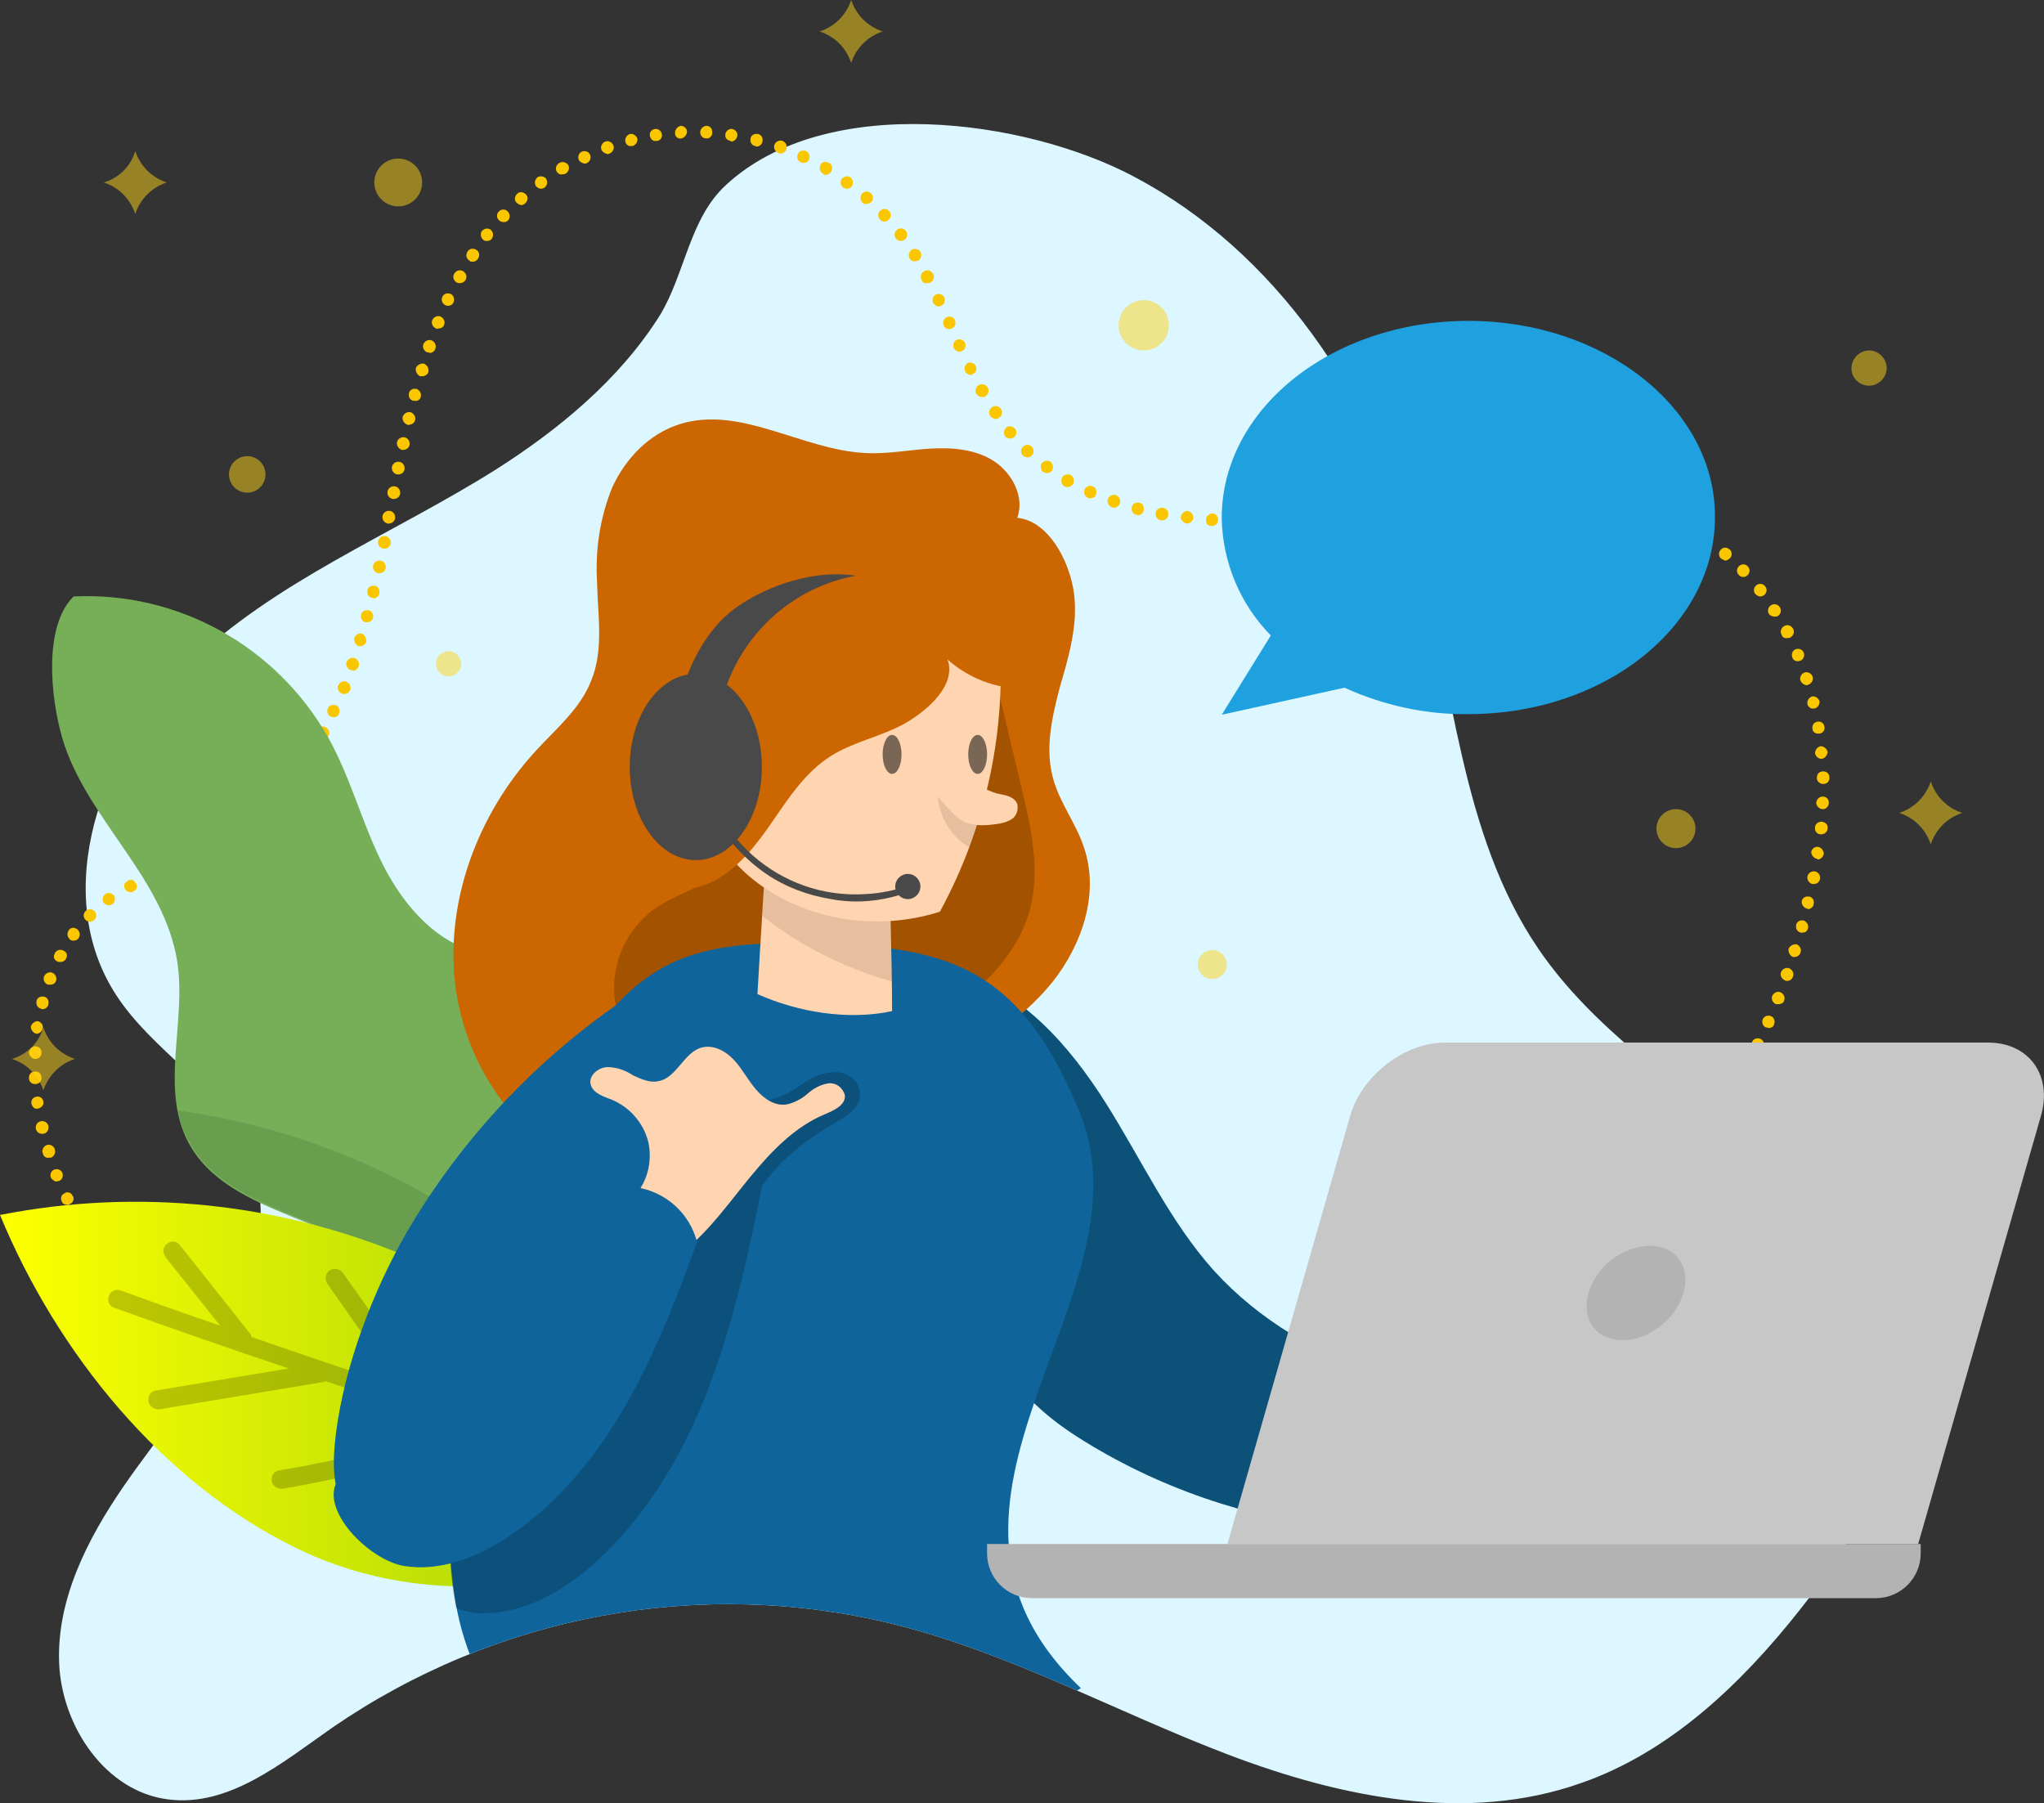 <?xml version="1.0" encoding="utf-8"?>
<!-- Generator: Adobe Illustrator 24.3.0, SVG Export Plug-In . SVG Version: 6.00 Build 0)  -->
<svg version="1.1" id="Capa_1" xmlns="http://www.w3.org/2000/svg" xmlns:xlink="http://www.w3.org/1999/xlink" x="0px" y="0px"
	 viewBox="0 0 324.9 286.6" style="enable-background:new 0 0 324.9 286.6;" xml:space="preserve">
<rect x="0" y="0" width="324.9" height="286.6" fill="#333333" stroke="none"/>
<style type="text/css">
	.st0{fill:#DCF7FF;}
	.st1{fill:#FAC600;}
	.st2{opacity:0.5;}
	.st3{fill:#FED11A;}
	.st4{fill:#76AF58;}
	.st5{opacity:0.1;enable-background:new    ;}
	.st6{fill:url(#Path_266_1_);}
	.st7{opacity:0.2;enable-background:new    ;}
	.st8{clip-path:url(#SVGID_2_);}
	.st9{fill:#0C5177;}
	.st10{fill:#CC6600;}
	.st11{fill:#0F649B;}
	.st12{fill:#FFD4B0;}
	.st13{fill:#7A6654;}
	.st14{fill:#494949;}
	.st15{clip-path:url(#SVGID_4_);}
	.st16{fill:#FFC170;}
	.st17{fill:#C7C7C7;}
	.st18{fill:#1FA0DF;}
</style>
<g id="OBJECTS" transform="translate(-79.7 -121.4)">
	<g id="Group_53">
		<path id="Path_253" class="st0" d="M158.4,196.1c-16.4,10.3-35,17.6-48.9,31.1s-21.9,36.2-11.3,52.4c5.8,8.9,16.1,14.3,20.6,23.9
			c4.3,9.2,2.2,20.2-2.4,29.2s-11.4,16.7-17.1,25s-10.6,17.9-10.2,28s7.4,20.5,17.4,21.7c9.6,1.2,18-5.8,26-11.4
			c26-17.9,58.4-24,89.1-16.5c18.6,4.6,35.5,14,53.4,20.8s37.9,10.9,56,4.5c14.1-4.9,25.4-15.7,34.6-27.3
			c8.2-10.3,15.5-22.5,15.1-35.7c-0.5-15.3-11.3-28.3-22.9-38.3s-24.9-18.6-33.5-31.2c-12.6-18.4-13.4-42.1-19.5-63.6
			c-7-24.4-22.3-47.3-44.8-59.2c-17.3-9.2-48.9-13.5-64.9,1.3c-5.8,5.3-6.5,14.1-10.5,20.7C178.2,181.7,168.5,189.7,158.4,196.1z"/>
		<g id="Group_44">
			<g id="Group_41">
				<path id="Path_254" class="st1" d="M122.8,340.9c-0.3,0-0.5-0.1-0.7-0.3c-0.1-0.1-0.2-0.2-0.2-0.3s-0.1-0.3-0.1-0.4
					s0-0.3,0.1-0.4s0.1-0.2,0.2-0.3s0.2-0.2,0.3-0.2c0.4-0.1,0.8-0.1,1.1,0.2c0.1,0.1,0.2,0.2,0.2,0.3s0.1,0.3,0.1,0.4
					s0,0.3-0.1,0.4c0,0.1-0.1,0.2-0.2,0.3s-0.2,0.2-0.3,0.2C123,340.8,122.9,340.9,122.8,340.9z"/>
			</g>
			<g id="Group_42">
				<path id="Path_255" class="st1" d="M118.6,339.5L118.6,339.5c-0.5-0.2-0.8-0.8-0.6-1.3l0,0c0.2-0.5,0.8-0.8,1.3-0.6l0,0
					c0.5,0.2,0.8,0.8,0.6,1.3l0,0c-0.1,0.4-0.5,0.6-0.9,0.6H118.6z M114.9,337.8L114.9,337.8c-0.5-0.2-0.7-0.8-0.5-1.3l0,0
					c0.2-0.5,0.8-0.7,1.3-0.5l0,0c0.5,0.2,0.7,0.8,0.5,1.3l0,0c-0.1,0.4-0.5,0.6-0.9,0.6l0,0C115.2,337.9,115,337.9,114.9,337.8z
					 M111.3,335.9c-0.5-0.3-0.6-0.9-0.4-1.4l0,0c0.3-0.5,0.9-0.6,1.4-0.4l0,0c0.5,0.3,0.6,0.9,0.4,1.4l0,0c-0.2,0.3-0.5,0.5-0.9,0.5
					l0,0C111.6,336,111.5,336,111.3,335.9z M107.9,333.7L107.9,333.7c-0.4-0.3-0.6-0.9-0.3-1.4l0,0c0.3-0.5,0.9-0.6,1.4-0.3l0,0l0,0
					c0.5,0.3,0.6,0.9,0.3,1.4l0,0l0,0c-0.2,0.3-0.5,0.4-0.8,0.4l0,0C108.3,333.9,108.1,333.8,107.9,333.7L107.9,333.7z M320.1,333.4
					c-0.3-0.4-0.2-1.1,0.2-1.4l0,0c0.5-0.3,1-0.2,1.4,0.2l0,0c0.3,0.4,0.2,1.1-0.2,1.4l0,0c-0.2,0.1-0.4,0.2-0.6,0.2l0,0
					C320.6,333.8,320.3,333.7,320.1,333.4z M104.6,331.3c-0.4-0.3-0.5-0.9-0.1-1.4l0,0l0,0c0.4-0.4,0.9-0.5,1.4-0.2l0,0
					c0.4,0.3,0.5,0.9,0.1,1.4l0,0l0,0c-0.2,0.2-0.5,0.4-0.8,0.4l0,0C105,331.5,104.8,331.4,104.6,331.3z M323.4,331.1
					c-0.3-0.4-0.3-1,0.2-1.4l0,0l0,0c0.4-0.3,1-0.3,1.4,0.2l0,0l0,0c0.3,0.4,0.3,1-0.2,1.4l0,0l0,0c-0.2,0.1-0.4,0.2-0.6,0.2l0,0
					C323.9,331.5,323.6,331.3,323.4,331.1L323.4,331.1z M326.5,328.6c-0.3-0.4-0.3-1,0.1-1.4l0,0c0.4-0.3,1-0.3,1.4,0.1l0,0
					c0.4,0.4,0.3,1-0.1,1.4l0,0l0,0c-0.2,0.2-0.4,0.2-0.6,0.2l0,0C327,329,326.7,328.9,326.5,328.6L326.5,328.6z M101.5,328.6
					L101.5,328.6c-0.4-0.4-0.4-1,0-1.4l0,0l0,0c0.4-0.4,1-0.4,1.4,0l0,0l0,0c0.4,0.4,0.4,1,0.1,1.4l0,0c-0.2,0.2-0.4,0.3-0.7,0.3
					l0,0C102,328.9,101.7,328.8,101.5,328.6L101.5,328.6z M329.6,326.1c-0.4-0.4-0.3-1,0.1-1.4l0,0l0,0c0.4-0.4,1-0.3,1.4,0.1l0,0
					l0,0c0.4,0.4,0.3,1-0.1,1.4l0,0l0,0c-0.2,0.2-0.4,0.3-0.7,0.3l0,0C330,326.4,329.8,326.3,329.6,326.1L329.6,326.1z M98.7,325.7
					c-0.4-0.3-0.4-0.9,0-1.3l0.1-0.1l0,0c0.4-0.4,1-0.4,1.4,0l0,0l0,0c0.4,0.4,0.4,1,0,1.4l0,0l0,0c-0.2,0.2-0.4,0.3-0.7,0.3l0,0
					C99.2,326,98.9,325.9,98.7,325.7L98.7,325.7z M332.6,323.4c-0.4-0.4-0.4-1,0-1.4l0,0l0,0c0.4-0.4,1-0.4,1.4,0l0,0l0,0
					c0.4,0.3,0.4,0.9,0,1.3l-0.1,0.1l0,0c-0.2,0.2-0.4,0.3-0.7,0.3l0,0C333,323.7,332.8,323.6,332.6,323.4L332.6,323.4z M96,322.6
					c-0.3-0.4-0.3-1,0.2-1.4l0,0l0,0c0.4-0.3,1-0.3,1.4,0.2l0,0l0,0c0.3,0.4,0.3,1-0.2,1.4l0,0l0,0c-0.2,0.2-0.4,0.2-0.6,0.2l0,0
					C96.5,323,96.2,322.9,96,322.6z M335.5,320.6c-0.4-0.4-0.4-1,0-1.4l0,0l0,0c0.4-0.4,1-0.4,1.4,0l0,0l0,0c0.4,0.4,0.4,1,0,1.4
					l0,0l0,0c-0.2,0.2-0.4,0.3-0.7,0.3l0,0C335.9,320.9,335.7,320.8,335.5,320.6z M93.6,319.3c-0.3-0.4-0.2-1.1,0.3-1.4l0,0l0,0
					c0.4-0.3,1.1-0.2,1.4,0.3l0,0l0,0c0.3,0.4,0.2,1.1-0.3,1.4l0,0l0,0c-0.2,0.1-0.4,0.2-0.6,0.2l0,0
					C94.1,319.8,93.8,319.6,93.6,319.3z M338.3,317.8c-0.4-0.4-0.4-1,0-1.4l0,0l0,0c0.4-0.4,1-0.4,1.4-0.1l0,0
					c0.4,0.4,0.4,1,0.1,1.4l0,0c-0.2,0.2-0.4,0.3-0.7,0.3l0,0C338.8,318,338.5,317.9,338.3,317.8z M91.4,315.9
					c-0.3-0.5-0.1-1.1,0.4-1.4l0,0l0,0c0.5-0.3,1.1-0.1,1.4,0.4l0,0l0,0c0.3,0.5,0.1,1.1-0.4,1.4l0,0l0,0c-0.2,0.1-0.3,0.1-0.5,0.1
					l0,0C91.9,316.4,91.6,316.2,91.4,315.9z M341,314.8c-0.4-0.3-0.5-1-0.1-1.4l0,0l0,0c0.3-0.4,1-0.5,1.4-0.1l0,0l0,0
					c0.4,0.3,0.5,1,0.1,1.4l0,0l0,0c-0.2,0.2-0.5,0.3-0.8,0.3l0,0C341.4,315.1,341.2,315,341,314.8z M89.5,312.3
					c-0.2-0.4-0.1-1,0.4-1.2c0,0,0.1,0,0.1-0.1l0,0c0.4-0.2,1-0.1,1.2,0.4c0,0,0,0.1,0.1,0.1l0,0c0.2,0.4,0.1,1-0.4,1.2
					c0,0-0.1,0-0.1,0.1l0,0c-0.1,0.1-0.3,0.1-0.4,0.1l0,0C90,312.9,89.6,312.7,89.5,312.3z M343.6,311.8c-0.4-0.3-0.5-0.9-0.1-1.4
					l0,0l0,0c0.3-0.4,0.9-0.5,1.4-0.1l0,0l0,0c0.4,0.4,0.5,0.9,0.2,1.4l0,0c-0.2,0.3-0.5,0.4-0.8,0.4l0,0
					C344.1,312,343.8,311.9,343.6,311.8z M87.8,308.6L87.8,308.6c-0.2-0.5,0-1.1,0.5-1.3l0,0c0.5-0.2,1.1,0,1.3,0.5l0,0
					c0.2,0.5,0,1.1-0.5,1.3H89l0,0c-0.1,0-0.3,0.1-0.4,0.1l0,0C88.3,309.1,88,308.9,87.8,308.6z M346.1,308.6
					c-0.4-0.4-0.5-0.9-0.2-1.4l0,0c0.4-0.4,0.9-0.5,1.4-0.2l0,0c0.4,0.4,0.5,0.9,0.2,1.4l0,0c-0.2,0.3-0.5,0.4-0.8,0.4l0,0
					C346.4,308.8,346.2,308.8,346.1,308.6L346.1,308.6z M348.4,305.4c-0.4-0.2-0.6-0.8-0.3-1.2c0-0.1,0.1-0.1,0.1-0.2l0,0
					c0.2-0.4,0.8-0.6,1.2-0.3c0.1,0,0.1,0.1,0.2,0.1l0,0c0.4,0.2,0.6,0.8,0.3,1.2c0,0.1-0.1,0.1-0.1,0.2l0,0
					c-0.2,0.3-0.5,0.4-0.8,0.4l0,0C348.8,305.6,348.6,305.5,348.4,305.4L348.4,305.4z M86.5,304.7L86.5,304.7
					c-0.2-0.5,0.1-1.1,0.6-1.3l0,0c0.5-0.2,1.1,0.1,1.3,0.6c0,0,0,0,0,0.1l0,0c0.2,0.5-0.1,1.1-0.6,1.3h-0.3
					C87,305.5,86.6,305.2,86.5,304.7L86.5,304.7z M350.7,302.1c-0.5-0.3-0.6-0.9-0.3-1.4l0,0l0,0c0.3-0.5,0.9-0.6,1.4-0.3l0,0l0,0
					c0.5,0.3,0.6,0.9,0.3,1.4l0,0l0,0c-0.2,0.3-0.5,0.5-0.8,0.5l0,0C351.1,302.3,350.9,302.2,350.7,302.1L350.7,302.1z M85.4,300.8
					L85.4,300.8c-0.1-0.5,0.2-1.1,0.8-1.2l0,0l0,0c0.5-0.1,1.1,0.2,1.2,0.8l0,0l0,0c0.1,0.5-0.2,1.1-0.8,1.2l0,0h-0.2
					C85.9,301.6,85.5,301.3,85.4,300.8z M352.9,298.8c-0.5-0.3-0.6-0.9-0.3-1.4l0,0l0,0c0.3-0.5,0.9-0.6,1.4-0.3l0,0l0,0
					c0.5,0.3,0.6,0.9,0.3,1.4l0,0l0,0c-0.2,0.3-0.5,0.5-0.9,0.5l0,0C353.2,298.9,353.1,298.9,352.9,298.8z M84.7,296.8
					c-0.1-0.5,0.2-1,0.8-1.1l0,0l0,0c0.5-0.1,1,0.2,1.1,0.8l0,0l0,0c0.1,0.5-0.3,1-0.9,1.1l0,0h-0.1
					C85.2,297.7,84.8,297.3,84.7,296.8C84.7,296.9,84.7,296.8,84.7,296.8L84.7,296.8z M354.9,295.3c-0.5-0.3-0.6-0.9-0.4-1.4l0,0
					c0.3-0.5,0.9-0.6,1.4-0.4l0,0c0.5,0.3,0.6,0.9,0.4,1.4l0,0c-0.2,0.3-0.5,0.5-0.9,0.5l0,0C355.3,295.5,355.1,295.4,354.9,295.3z
					 M84.3,292.7c0-0.6,0.4-1,1-1l0,0c0.6,0,1,0.4,1,1l0,0c0,0.6-0.4,1-1,1l0,0C84.7,293.7,84.3,293.3,84.3,292.7z M356.9,291.8
					c-0.5-0.2-0.7-0.8-0.4-1.2c0,0,0,0,0-0.1l0,0c0.2-0.5,0.8-0.7,1.2-0.4c0,0,0,0,0.1,0l0,0c0.5,0.3,0.7,0.9,0.4,1.4l0,0l0,0
					c-0.2,0.3-0.5,0.5-0.9,0.5l0,0C357.1,292,357,291.9,356.9,291.8L356.9,291.8z M85.3,289.7c-0.5,0-1-0.5-1-1l0,0c0-0.5,0.5-1,1-1
					l0,0c0.6,0,1,0.4,1,1l0,0C86.3,289.3,85.9,289.7,85.3,289.7z M358.7,288.3c-0.5-0.2-0.7-0.8-0.5-1.3l0,0
					c0.2-0.5,0.8-0.7,1.3-0.5l0,0c0.5,0.2,0.7,0.8,0.5,1.3l0,0c-0.1,0.4-0.5,0.6-0.9,0.6l0,0C359,288.4,358.8,288.3,358.7,288.3
					L358.7,288.3z M85.5,285.7c-0.5-0.1-0.9-0.6-0.9-1.1l0,0c0.1-0.5,0.6-0.9,1.1-0.9l0,0c0.5,0.1,0.9,0.6,0.8,1.1l0,0
					C86.4,285.3,86,285.7,85.5,285.7z M360.4,284.7c-0.5-0.2-0.7-0.8-0.5-1.3l0,0c0.2-0.5,0.8-0.7,1.3-0.5l0,0
					c0.5,0.2,0.7,0.8,0.5,1.3l0,0c-0.1,0.4-0.5,0.6-0.9,0.6l0,0C360.7,284.7,360.5,284.7,360.4,284.7z M86.2,281.7
					c-0.5-0.1-0.8-0.6-0.7-1.1c0,0,0,0,0-0.1l0,0c0.1-0.5,0.6-0.8,1.1-0.7c0,0,0,0,0.1,0l0,0c0.5,0.1,0.8,0.6,0.7,1.1c0,0,0,0,0,0.1
					l0,0c-0.1,0.5-0.5,0.8-1,0.8l0,0C86.3,281.8,86.3,281.8,86.2,281.7L86.2,281.7z M362,281c-0.5-0.2-0.8-0.8-0.6-1.3l0,0
					c0.2-0.5,0.8-0.8,1.3-0.6l0,0c0.5,0.2,0.8,0.8,0.6,1.3l0,0c-0.1,0.4-0.5,0.6-0.9,0.6H362z M87.3,277.9c-0.5-0.2-0.8-0.8-0.6-1.3
					l0,0c0.2-0.5,0.8-0.8,1.3-0.6l0,0c0.5,0.2,0.8,0.8,0.6,1.3l0,0c-0.1,0.4-0.5,0.6-0.9,0.6C87.7,277.9,87.3,277.9,87.3,277.9z
					 M363.4,277.2c-0.5-0.2-0.8-0.8-0.6-1.3l0,0c0.2-0.5,0.8-0.8,1.3-0.6l0,0c0.5,0.2,0.8,0.8,0.6,1.3l0,0c-0.1,0.4-0.5,0.7-0.9,0.7
					l0,0C363.6,277.3,363.5,277.3,363.4,277.2L363.4,277.2z M88.8,274.2c-0.5-0.2-0.7-0.8-0.4-1.2c0,0,0,0,0-0.1l0,0
					c0.3-0.5,0.9-0.7,1.4-0.4l0,0l0,0c0.5,0.2,0.7,0.8,0.4,1.2c0,0,0,0,0,0.1l0,0c-0.2,0.3-0.5,0.5-0.9,0.5l0,0
					C89.1,274.3,89,274.3,88.8,274.2L88.8,274.2z M364.7,273.5c-0.5-0.2-0.8-0.8-0.7-1.3l0,0c0.2-0.5,0.8-0.8,1.3-0.7l0,0
					c0.5,0.2,0.8,0.8,0.6,1.3l0,0l0,0c-0.1,0.4-0.5,0.7-1,0.7H364.7L364.7,273.5z M90.8,270.7c-0.4-0.4-0.5-0.9-0.2-1.4l0,0
					c0.2-0.4,0.8-0.6,1.2-0.3c0.1,0,0.1,0.1,0.2,0.1l0,0c0.4,0.4,0.5,0.9,0.2,1.4l0,0c-0.2,0.3-0.5,0.4-0.8,0.4l0,0
					C91.2,270.9,91,270.9,90.8,270.7z M365.9,269.6c-0.5-0.1-0.8-0.6-0.7-1.1c0,0,0,0,0-0.1l0,0c0.1-0.5,0.6-0.8,1.1-0.7
					c0,0,0,0,0.1,0l0,0c0.5,0.2,0.8,0.7,0.7,1.2l0,0c-0.1,0.5-0.5,0.8-1,0.7l0,0C366.1,269.7,366,269.7,365.9,269.6L365.9,269.6z
					 M93.3,267.6c-0.4-0.4-0.4-1,0-1.4l0,0l0,0c0.4-0.4,1-0.4,1.4,0l0,0l0,0c0.4,0.4,0.4,1,0,1.4l0,0l0,0c-0.2,0.2-0.4,0.3-0.7,0.3
					l0,0C93.7,267.9,93.5,267.8,93.3,267.6L93.3,267.6z M366.9,265.8c-0.5-0.1-0.9-0.7-0.8-1.2l0,0c0.1-0.5,0.6-0.8,1.1-0.7
					c0,0,0,0,0.1,0l0,0c0.5,0.1,0.8,0.6,0.7,1.1c0,0,0,0,0,0.1l0,0c-0.1,0.5-0.5,0.8-1,0.8l0,0C367.1,265.8,367,265.8,366.9,265.8
					L366.9,265.8z M96.2,264.9c-0.3-0.4-0.2-1.1,0.2-1.4l0,0c0.5-0.3,1-0.2,1.4,0.2l0,0c0.3,0.5,0.2,1-0.2,1.4l0,0
					c-0.2,0.1-0.4,0.2-0.6,0.2l0,0C96.7,265.3,96.4,265.1,96.2,264.9L96.2,264.9z M99.6,262.7c-0.3-0.4-0.2-1,0.3-1.2l0.1-0.1l0,0
					c0.4-0.3,1-0.2,1.2,0.3l0.1,0.1l0,0c0.3,0.4,0.2,1-0.3,1.2l-0.1,0.1l0,0c-0.1,0.1-0.3,0.1-0.5,0.1l0,0
					C100.1,263.2,99.7,263,99.6,262.7L99.6,262.7z M367.8,261.9c-0.5-0.1-0.9-0.6-0.8-1.2l0,0c0.1-0.5,0.6-0.9,1.2-0.8l0,0
					c0.5,0.1,0.9,0.6,0.8,1.2l0,0c-0.1,0.5-0.5,0.8-1,0.8H367.8z M103.1,260.8c-0.2-0.5,0-1.1,0.5-1.3l0,0c0.5-0.2,1.1,0,1.3,0.5
					l0,0c0.2,0.5,0,1.1-0.5,1.3l0,0c-0.1,0.1-0.3,0.1-0.4,0.1l0,0C103.6,261.4,103.2,261.2,103.1,260.8L103.1,260.8z M106.8,259.2
					c-0.2-0.5,0-1.1,0.5-1.3l0,0c0.5-0.2,1.1,0,1.3,0.5l0,0c0.2,0.5,0,1.1-0.5,1.3l0,0c-0.1,0-0.3,0.1-0.4,0.1l0,0
					C107.3,259.8,106.9,259.6,106.8,259.2z M110.4,257.6c-0.2-0.5,0-1.1,0.5-1.3l0,0c0.5-0.2,1.1,0,1.3,0.5l0,0
					c0.2,0.5,0,1.1-0.5,1.3l0,0c-0.1,0.1-0.3,0.1-0.4,0.1l0,0C110.9,258.1,110.6,257.9,110.4,257.6z M368.5,257.9
					c-0.5-0.1-0.9-0.6-0.9-1.1l0,0c0.1-0.5,0.6-0.9,1.1-0.8l0,0c0.5,0.1,0.9,0.6,0.9,1.1l0,0c-0.1,0.5-0.5,0.9-1,0.9l0,0
					C368.6,257.9,368.6,257.9,368.5,257.9z M114,255.8c-0.3-0.5-0.1-1.1,0.4-1.4l0,0l0,0c0.5-0.3,1.1-0.1,1.4,0.4l0,0l0,0
					c0.3,0.5,0.1,1.1-0.4,1.4l0,0l0,0c-0.2,0.1-0.3,0.1-0.5,0.1l0,0C114.5,256.3,114.2,256.1,114,255.8z M117.4,253.7
					c-0.3-0.4-0.2-1.1,0.2-1.4l0,0c0.5-0.3,1-0.2,1.4,0.2l0,0c0.3,0.5,0.2,1-0.2,1.4l0,0c-0.2,0.1-0.4,0.2-0.6,0.2l0,0
					C117.9,254.1,117.6,254,117.4,253.7z M369.1,254c-0.5,0-0.9-0.4-0.9-0.9c0-0.1,0-0.1,0-0.2l0,0c0-0.5,0.5-0.9,1-0.9h0.1l0,0
					c0.6,0.1,1,0.5,0.9,1.1l0,0c0,0.5-0.5,0.9-1,0.9L369.1,254L369.1,254z M120.6,251.2c-0.4-0.4-0.3-1,0.1-1.4l0,0l0,0
					c0.4-0.4,1-0.3,1.4,0.1l0,0l0,0c0.4,0.4,0.3,1-0.1,1.4l0,0l0,0c-0.2,0.2-0.4,0.3-0.7,0.3l0,0C121,251.6,120.7,251.5,120.6,251.2
					z M369.4,250c-0.5,0-1-0.5-1-1l0,0c0-0.5,0.5-1,1-1l0,0c0.6,0,1,0.4,1,1l0,0c0,0.5-0.4,1-0.9,1H369.4z M123.5,248.5
					c-0.4-0.3-0.5-1-0.1-1.4l0,0l0,0c0.4-0.4,1-0.4,1.4-0.1l0,0c0.4,0.4,0.4,1,0.1,1.4l0,0c-0.2,0.2-0.4,0.3-0.7,0.3l0,0
					C123.9,248.7,123.6,248.7,123.5,248.5z M368.5,245c0-0.6,0.4-1,1-1l0,0c0.6,0,1,0.4,1,1l0,0c0,0.6-0.4,1-1,1l0,0
					c-0.5,0-1-0.4-1-0.9V245z M126.1,245.5c-0.4-0.4-0.5-0.9-0.2-1.4l0,0c0.4-0.4,0.9-0.5,1.4-0.2l0,0c0.4,0.4,0.5,0.9,0.2,1.4l0,0
					c-0.2,0.3-0.5,0.4-0.8,0.4l0,0C126.5,245.7,126.3,245.6,126.1,245.5z M128.4,242.2c-0.5-0.3-0.6-0.9-0.3-1.4l0,0l0,0
					c0.3-0.5,0.9-0.6,1.4-0.3l0,0l0,0c0.5,0.3,0.6,0.9,0.3,1.4l0,0l0,0c-0.2,0.3-0.5,0.5-0.8,0.5l0,0
					C128.8,242.4,128.6,242.3,128.4,242.2L128.4,242.2z M368.2,241.1c0-0.5,0.4-1,0.9-1.1l0,0c0.5,0,1,0.4,1.1,0.9l0,0
					c0,0.5-0.4,1-0.9,1.1h-0.1C368.7,242,368.3,241.6,368.2,241.1L368.2,241.1z M130.5,238.8c-0.5-0.3-0.7-0.9-0.4-1.4l0,0l0,0
					c0.3-0.5,0.9-0.7,1.4-0.4l0,0l0,0c0.5,0.3,0.7,0.9,0.4,1.4l0,0l0,0c-0.2,0.3-0.5,0.5-0.9,0.5l0,0
					C130.8,238.9,130.6,238.9,130.5,238.8L130.5,238.8z M367.8,237.2c-0.1-0.5,0.2-1,0.8-1.1l0,0l0,0c0.5-0.1,1,0.2,1.1,0.8l0,0l0,0
					c0.1,0.5-0.2,1-0.8,1.1l0,0h-0.2C368.2,238,367.8,237.7,367.8,237.2L367.8,237.2z M132.3,235.3c-0.5-0.2-0.7-0.8-0.5-1.3l0,0
					c0.2-0.5,0.8-0.7,1.3-0.5l0,0c0.5,0.2,0.7,0.8,0.5,1.3l0,0c-0.1,0.4-0.5,0.6-0.9,0.6l0,0C132.6,235.4,132.5,235.3,132.3,235.3
					L132.3,235.3z M367,233.3c-0.1-0.5,0.2-1,0.7-1.2l0,0c0.5-0.1,1,0.2,1.2,0.7l0,0c0.1,0.5-0.2,1-0.7,1.2H368
					C367.6,234.1,367.1,233.8,367,233.3C367,233.4,367,233.3,367,233.3L367,233.3z M134,231.6c-0.5-0.2-0.7-0.7-0.6-1.2
					c0,0,0-0.1,0.1-0.1l0,0c0.2-0.5,0.7-0.7,1.2-0.6c0,0,0.1,0,0.1,0.1l0,0c0.5,0.2,0.7,0.7,0.6,1.2c0,0,0,0.1-0.1,0.1l0,0
					c-0.1,0.4-0.5,0.6-0.9,0.6l0,0C134.2,231.7,134.1,231.7,134,231.6L134,231.6z M365.9,229.6c-0.2-0.5,0.1-1.1,0.6-1.3l0,0
					c0.5-0.2,1.1,0.1,1.3,0.6l0,0c0.2,0.5-0.1,1.1-0.6,1.3l0,0c-0.1,0-0.2,0.1-0.3,0.1l0,0C366.5,230.3,366.1,230,365.9,229.6
					L365.9,229.6z M135.4,227.9c-0.5-0.2-0.8-0.8-0.6-1.3l0,0c0.2-0.5,0.8-0.8,1.3-0.6l0,0c0.5,0.2,0.8,0.8,0.6,1.3l0,0
					c-0.1,0.4-0.5,0.7-0.9,0.7l0,0C135.7,227.9,135.5,227.9,135.4,227.9z M364.6,225.9L364.6,225.9c-0.2-0.5,0-1.1,0.5-1.3l0,0
					c0.5-0.2,1.1,0,1.3,0.5l0,0c0.2,0.5,0,1.1-0.5,1.3l0,0c-0.1,0-0.3,0.1-0.4,0.1l0,0C365.1,226.5,364.7,226.3,364.6,225.9
					L364.6,225.9z M136.7,224.1c-0.5-0.2-0.8-0.8-0.7-1.3l0,0c0.2-0.5,0.7-0.8,1.2-0.7l0,0c0.5,0.2,0.8,0.8,0.7,1.3l0,0
					c-0.1,0.4-0.5,0.7-1,0.7H136.7z M362.9,222.3L362.9,222.3c-0.3-0.5-0.1-1.1,0.4-1.4l0,0l0,0c0.5-0.3,1.1-0.1,1.4,0.4l0,0l0,0
					c0.3,0.5,0.1,1.1-0.4,1.4l0,0l0,0c-0.1,0.1-0.3,0.1-0.5,0.1l0,0C363.4,222.9,363,222.7,362.9,222.3L362.9,222.3z M137.8,220.3
					c-0.5-0.1-0.8-0.6-0.7-1.1c0,0,0,0,0-0.1l0,0c0.1-0.5,0.6-0.8,1.1-0.7c0,0,0,0,0.1,0l0,0c0.5,0.1,0.8,0.6,0.7,1.1c0,0,0,0,0,0.1
					l0,0c-0.1,0.4-0.5,0.7-1,0.7H137.8z M360.9,219L360.9,219c-0.3-0.4-0.2-1.1,0.3-1.4l0,0l0,0c0.4-0.3,1.1-0.2,1.4,0.3l0,0l0,0
					c0.3,0.4,0.2,1.1-0.3,1.4l0,0l0,0c-0.2,0.1-0.3,0.1-0.5,0.1l0,0C361.5,219.4,361.1,219.3,360.9,219z M138.8,216.4
					c-0.5-0.1-0.8-0.6-0.7-1.1c0,0,0,0,0-0.1l0,0c0.1-0.5,0.6-0.8,1.1-0.7c0,0,0,0,0.1,0l0,0c0.5,0.1,0.8,0.6,0.7,1.1c0,0,0,0,0,0.1
					l0,0c-0.1,0.5-0.5,0.8-1,0.8l0,0C139,216.4,138.9,216.4,138.8,216.4L138.8,216.4z M358.7,215.8L358.7,215.8
					c-0.3-0.4-0.3-1,0.2-1.4l0,0l0,0c0.4-0.3,1-0.3,1.4,0.2l0,0l0,0c0.3,0.4,0.3,1-0.2,1.4l0,0l0,0c-0.2,0.1-0.4,0.2-0.6,0.2l0,0
					C359.2,216.2,358.9,216,358.7,215.8L358.7,215.8z M356.1,212.8L356.1,212.8c-0.4-0.4-0.4-1,0-1.4l0,0l0,0c0.4-0.4,1-0.4,1.4,0
					l0,0l0,0c0.4,0.4,0.4,1,0,1.4l0,0l0,0c-0.2,0.2-0.4,0.3-0.7,0.3l0,0C356.5,213.1,356.3,213,356.1,212.8L356.1,212.8z
					 M139.8,212.5c-0.5-0.1-0.9-0.6-0.8-1.2l0,0c0.1-0.5,0.6-0.9,1.2-0.8l0,0c0.5,0.1,0.9,0.6,0.8,1.2l0,0c-0.1,0.5-0.5,0.8-1,0.8
					H139.8z M353.3,210.2c-0.4-0.3-0.5-1-0.1-1.4l0,0l0,0c0.3-0.4,0.9-0.5,1.4-0.1l0,0l0,0c0.4,0.3,0.5,1,0.1,1.4l0,0l0,0
					c-0.2,0.2-0.5,0.4-0.8,0.4l0,0L353.3,210.2z M140.6,208.6c-0.5-0.1-0.9-0.6-0.8-1.2l0,0c0.1-0.5,0.6-0.9,1.1-0.8h0.1l0,0
					c0.5,0.1,0.9,0.6,0.8,1.2l0,0c-0.1,0.5-0.5,0.8-1,0.8H140.6z M350.2,207.8c-0.5-0.3-0.6-0.9-0.3-1.4l0,0l0,0
					c0.3-0.5,0.9-0.6,1.4-0.3l0,0l0,0c0.5,0.3,0.6,0.9,0.3,1.4l0,0l0,0c-0.2,0.3-0.5,0.4-0.8,0.4l0,0
					C350.6,208,350.4,207.9,350.2,207.8L350.2,207.8z M346.9,205.8L346.9,205.8c-0.5-0.3-0.7-0.9-0.4-1.4l0,0l0,0
					c0.3-0.5,0.9-0.7,1.4-0.4l0,0l0,0c0.5,0.3,0.7,0.9,0.4,1.4l0,0l0,0c-0.2,0.3-0.5,0.5-0.9,0.5l0,0
					C347.2,205.9,347,205.9,346.9,205.8L346.9,205.8z M275.4,204.1c0-0.5,0.4-1,0.9-1h0.1l0,0c0.5,0,1,0.4,1,0.9v0.1l0,0
					c0,0.6-0.4,1-1,1l0,0C275.8,205.1,275.4,204.7,275.4,204.1L275.4,204.1L275.4,204.1z M272.3,205c-0.5,0-0.9-0.3-0.9-0.8
					c0-0.1,0-0.1,0-0.2l0,0c0-0.5,0.5-1,1-1l0,0c0.5,0,0.9,0.4,0.9,0.9c0,0.1,0,0.1,0,0.2l0,0C273.3,204.6,272.9,205,272.3,205
					L272.3,205z M279.4,204c0-0.6,0.4-1,1-1l0,0c0.6,0,1,0.4,1,1l0,0c0,0.5-0.4,1-0.9,1h-0.1C279.9,205,279.4,204.5,279.4,204
					L279.4,204z M283.4,203.8c0-0.5,0.4-1,0.9-1.1l0,0c0.5,0,1,0.4,1.1,0.9l0,0c0,0.5-0.4,1-0.9,1.1h-0.1
					C283.9,204.7,283.4,204.4,283.4,203.8L283.4,203.8L283.4,203.8z M268.3,204.6c-0.5-0.1-1-0.6-0.9-1.1l0,0
					c0.1-0.5,0.6-0.9,1.1-0.9l0,0c0.5,0.1,0.9,0.6,0.9,1.1l0,0c-0.1,0.5-0.5,0.9-1,0.9l0,0C268.3,204.7,268.3,204.7,268.3,204.6
					L268.3,204.6z M141.3,204.6c-0.5-0.1-0.9-0.6-0.8-1.2l0,0c0.1-0.5,0.6-0.9,1.2-0.8l0,0c0.5,0.1,0.9,0.6,0.8,1.2l0,0
					c-0.1,0.5-0.5,0.8-1,0.8l0,0C141.5,204.7,141.4,204.6,141.3,204.6L141.3,204.6z M343.3,204.2c-0.5-0.2-0.8-0.8-0.6-1.3l0,0
					c0.2-0.5,0.8-0.8,1.3-0.6l0,0c0.5,0.2,0.8,0.8,0.6,1.3l0,0c-0.1,0.4-0.5,0.6-0.9,0.6l0,0C343.6,204.3,343.4,204.3,343.3,204.2
					L343.3,204.2z M287.3,203.4c-0.1-0.5,0.3-1,0.9-1.1l0,0l0,0c0.5-0.1,1,0.3,1.1,0.9l0,0l0,0c0.1,0.5-0.3,1-0.9,1.1l0,0h-0.1
					C287.8,204.3,287.4,203.9,287.3,203.4L287.3,203.4z M264.2,204.1c-0.5-0.1-0.9-0.6-0.8-1.2l0,0c0.1-0.5,0.6-0.9,1.2-0.8l0,0
					c0.5,0.1,0.9,0.6,0.8,1.1v0.1l0,0c-0.1,0.5-0.5,0.8-1,0.8L264.2,204.1L264.2,204.1z M291.3,202.9c-0.1-0.5,0.3-1,0.9-1.1l0,0
					l0,0c0.5-0.1,1,0.3,1.1,0.9l0,0l0,0c0.1,0.5-0.3,1-0.9,1.1l0,0h-0.1C291.8,203.8,291.4,203.4,291.3,202.9L291.3,202.9z
					 M260.3,203.2c-0.5-0.1-0.8-0.6-0.7-1.1c0,0,0,0,0-0.1l0,0c0.1-0.5,0.6-0.8,1.1-0.7c0,0,0,0,0.1,0l0,0c0.5,0.1,0.8,0.6,0.7,1.1
					c0,0,0,0,0,0.1l0,0c-0.1,0.5-0.5,0.8-1,0.8l0,0C260.4,203.2,260.4,203.2,260.3,203.2L260.3,203.2z M295.3,202.4
					c-0.1-0.5,0.2-1,0.7-1.1c0.1,0,0.1,0,0.2,0l0,0c0.5-0.1,1,0.2,1.1,0.7c0,0.1,0,0.1,0,0.2l0,0c0.1,0.5-0.2,1-0.8,1.1l0,0h-0.1
					C295.9,203.3,295.4,202.9,295.3,202.4L295.3,202.4z M339.6,202.9L339.6,202.9c-0.5-0.2-0.8-0.8-0.7-1.3l0,0
					c0.2-0.5,0.8-0.8,1.3-0.7l0,0c0.5,0.2,0.8,0.8,0.7,1.3l0,0c-0.1,0.4-0.5,0.7-1,0.7l0,0C339.8,203,339.7,202.9,339.6,202.9
					L339.6,202.9z M299.2,201.8c-0.1-0.5,0.3-1,0.9-1.1l0,0l0,0c0.5-0.1,1,0.3,1.1,0.8v0.1l0,0c0.1,0.5-0.3,1-0.9,1.1l0,0h-0.1
					C299.7,202.7,299.3,202.3,299.2,201.8L299.2,201.8z M303.2,201.2c-0.1-0.5,0.2-1,0.8-1.1l0,0l0,0c0.5-0.1,1,0.2,1.1,0.7
					c0,0.1,0,0.1,0,0.2l0,0c0.1,0.5-0.3,1-0.9,1.1l0,0h-0.1C303.6,202,303.3,201.7,303.2,201.2L303.2,201.2z M256.4,202L256.4,202
					c-0.5-0.2-0.8-0.8-0.6-1.3l0,0c0.2-0.5,0.8-0.8,1.3-0.6l0,0l0,0c0.5,0.2,0.8,0.8,0.6,1.3l0,0c-0.1,0.4-0.5,0.7-0.9,0.7l0,0
					C256.6,202.1,256.5,202.1,256.4,202L256.4,202z M335.8,201.9c-0.5-0.1-0.9-0.6-0.8-1.2l0,0c0.1-0.5,0.7-0.9,1.2-0.8l0,0
					c0.5,0.1,0.9,0.6,0.8,1.2l0,0c-0.1,0.5-0.5,0.8-1,0.8l0,0C336,202,335.9,202,335.8,201.9L335.8,201.9z M307.2,200.7
					c-0.1-0.5,0.3-1,0.9-1.1l0,0l0,0c0.5-0.1,1,0.3,1.1,0.9l0,0l0,0c0.1,0.5-0.3,1-0.9,1.1l0,0h-0.1
					C307.7,201.6,307.2,201.2,307.2,200.7L307.2,200.7z M332,201.3c-0.5-0.1-0.9-0.6-0.9-1.1l0,0c0.1-0.5,0.6-0.9,1.1-0.9l0,0
					c0.5,0.1,0.9,0.6,0.9,1.1l0,0c-0.1,0.5-0.5,0.9-1,0.9H332z M311.1,200.2c-0.1-0.5,0.3-1,0.9-1.1l0,0l0,0c0.5-0.1,1,0.3,1.1,0.8
					v0.1l0,0c0.1,0.5-0.4,1-0.9,1.1h-0.1C311.6,201.1,311.1,200.7,311.1,200.2L311.1,200.2z M328,200.8c-0.5,0-0.9-0.4-0.9-0.9
					c0-0.1,0-0.1,0-0.2l0,0c0.1-0.6,0.5-1,1.1-0.9l0,0c0.5,0,0.9,0.5,0.9,1v0.1l0,0C329,200.4,328.6,200.8,328,200.8z M315.1,199.9
					c0-0.5,0.4-1,0.9-1.1l0,0c0.5,0,1,0.4,1.1,0.9l0,0c0,0.5-0.4,1-0.9,1.1h-0.1C315.6,200.8,315.2,200.4,315.1,199.9L315.1,199.9z
					 M142.1,200.7c-0.5-0.1-0.9-0.6-0.8-1.1v-0.1l0,0c0.1-0.5,0.6-0.9,1.2-0.8l0,0c0.5,0.1,0.9,0.6,0.8,1.2l0,0
					c-0.1,0.5-0.5,0.8-1,0.8L142.1,200.7L142.1,200.7z M319.1,199.7c0-0.6,0.4-1,1-1l0,0c0.5,0,1,0.4,1,0.9v0.1l0,0c0,0.6-0.4,1-1,1
					l0,0C319.6,200.6,319.2,200.2,319.1,199.7L319.1,199.7z M324.1,200.6c-0.5,0-1-0.5-1-1l0,0c0-0.6,0.4-1,1-1l0,0c0.5,0,1,0.5,1,1
					l0,0c0,0.5-0.4,1-0.9,1H324.1z M252.6,200.5c-0.5-0.2-0.7-0.8-0.5-1.3l0,0c0.2-0.5,0.8-0.7,1.3-0.5l0,0c0.5,0.2,0.7,0.8,0.5,1.3
					l0,0c-0.1,0.4-0.5,0.6-0.9,0.6l0,0C252.8,200.6,252.7,200.6,252.6,200.5L252.6,200.5z M248.9,198.7c-0.5-0.3-0.6-0.9-0.4-1.4
					l0,0c0.3-0.5,0.9-0.6,1.4-0.4l0,0c0.5,0.3,0.6,0.9,0.4,1.4l0,0c-0.2,0.3-0.5,0.5-0.9,0.5l0,0
					C249.2,198.8,249.1,198.8,248.9,198.7L248.9,198.7z M142.8,196.8c-0.5-0.1-0.9-0.6-0.8-1.2l0,0c0.1-0.5,0.6-0.9,1.2-0.8l0,0
					c0.5,0.1,0.9,0.6,0.8,1.2l0,0c-0.1,0.5-0.5,0.8-1,0.8H142.8z M245.5,196.4c-0.4-0.3-0.5-1-0.2-1.4l0,0c0.4-0.4,0.9-0.5,1.4-0.2
					l0,0c0.4,0.4,0.5,0.9,0.2,1.4l0,0c-0.2,0.3-0.5,0.4-0.8,0.4l0,0C245.9,196.6,245.7,196.5,245.5,196.4L245.5,196.4z M242.3,193.8
					c-0.4-0.4-0.4-1,0-1.4l0,0l0,0c0.4-0.4,1-0.4,1.4,0l0,0l0,0c0.4,0.4,0.4,1,0,1.4l0,0l0,0c-0.2,0.2-0.4,0.3-0.7,0.3l0,0
					C242.7,194,242.5,194,242.3,193.8L242.3,193.8z M143.6,192.9c-0.5-0.1-0.9-0.7-0.8-1.2l0,0c0.1-0.5,0.6-0.9,1.2-0.8l0,0
					c0.5,0.1,0.9,0.6,0.8,1.2l0,0c-0.1,0.5-0.5,0.8-1,0.8H143.6z M239.5,190.8c-0.3-0.4-0.3-1,0.1-1.4l0,0c0.4-0.4,1-0.3,1.4,0.1
					l0,0l0,0c0.4,0.4,0.3,1-0.1,1.4l0,0l0,0c-0.2,0.1-0.4,0.2-0.6,0.2l0,0C240,191.1,239.7,191,239.5,190.8L239.5,190.8z
					 M144.5,188.9c-0.5-0.1-0.9-0.7-0.8-1.2l0,0c0.1-0.5,0.7-0.9,1.2-0.8l0,0c0.5,0.1,0.9,0.7,0.8,1.2l0,0c-0.1,0.5-0.5,0.8-1,0.8
					l0,0C144.6,189,144.5,189,144.5,188.9L144.5,188.9z M237.1,187.5L237.1,187.5c-0.3-0.4-0.2-1.1,0.3-1.4l0,0l0,0
					c0.4-0.3,1.1-0.2,1.4,0.3l0,0l0,0c0.3,0.4,0.2,1.1-0.3,1.4l0,0l0,0c-0.2,0.1-0.3,0.2-0.5,0.2l0,0
					C237.6,187.9,237.2,187.8,237.1,187.5L237.1,187.5z M145.4,185.1c-0.5-0.1-0.8-0.6-0.7-1.1c0,0,0,0,0-0.1l0,0
					c0.1-0.5,0.6-0.8,1.1-0.7c0,0,0,0,0.1,0l0,0c0.5,0.2,0.8,0.7,0.7,1.2l0,0c-0.1,0.5-0.5,0.8-1,0.7L145.4,185.1L145.4,185.1z
					 M234.9,184c-0.3-0.5-0.1-1.1,0.4-1.4l0,0l0,0c0.5-0.3,1.1-0.1,1.4,0.4l0,0l0,0c0.3,0.5,0.1,1.1-0.4,1.4l0,0l0,0
					c-0.1,0.1-0.3,0.1-0.5,0.1l0,0C235.4,184.5,235.1,184.3,234.9,184L234.9,184z M146.5,181.2c-0.5-0.2-0.8-0.8-0.7-1.3l0,0
					c0.2-0.5,0.8-0.8,1.3-0.7l0,0c0.5,0.2,0.8,0.8,0.7,1.3l0,0c-0.1,0.4-0.5,0.7-1,0.7H146.5z M233.1,180.4c-0.2-0.5,0-1,0.4-1.3
					l0,0c0.5-0.2,1.1,0,1.3,0.5l0,0c0.2,0.4,0.1,1-0.4,1.2c0,0-0.1,0-0.1,0.1l0,0c-0.1,0.1-0.3,0.1-0.4,0.1l0,0
					C233.6,180.9,233.2,180.7,233.1,180.4L233.1,180.4z M147.6,177.4c-0.5-0.2-0.8-0.8-0.6-1.3l0,0c0.2-0.5,0.8-0.8,1.3-0.6l0,0
					c0.5,0.2,0.8,0.8,0.6,1.3l0,0l0,0c-0.1,0.4-0.5,0.7-0.9,0.7l0,0C147.9,177.4,147.8,177.4,147.6,177.4L147.6,177.4z M231.3,176.7
					c-0.2-0.5,0-1.1,0.5-1.3l0,0c0.5-0.2,1.1,0,1.3,0.5l0,0c0.2,0.5,0,1.1-0.5,1.3l0,0c-0.1,0.1-0.3,0.1-0.4,0.1l0,0
					C231.8,177.3,231.5,177,231.3,176.7L231.3,176.7z M229.7,173.1c-0.2-0.5,0-1.1,0.5-1.3l0,0c0.5-0.2,1.1,0,1.3,0.5l0,0
					c0.2,0.5,0,1.1-0.5,1.3l0,0c-0.1,0.1-0.3,0.1-0.4,0.1l0,0C230.2,173.7,229.8,173.5,229.7,173.1L229.7,173.1z M149,173.6
					c-0.5-0.2-0.8-0.8-0.6-1.3l0,0c0.2-0.5,0.8-0.8,1.3-0.6l0,0c0.5,0.2,0.8,0.8,0.6,1.3l0,0c-0.1,0.4-0.5,0.6-0.9,0.6l0,0
					C149.2,173.7,149.1,173.7,149,173.6L149,173.6z M228,169.5L228,169.5c-0.2-0.5,0-1.1,0.5-1.3l0,0c0.5-0.2,1.1,0,1.3,0.5l0,0
					c0.2,0.5,0,1.1-0.5,1.3l0,0c-0.1,0.1-0.3,0.1-0.4,0.1l0,0C228.5,170.1,228.2,169.8,228,169.5L228,169.5z M150.5,169.9
					c-0.5-0.2-0.7-0.8-0.5-1.3l0,0c0.2-0.5,0.8-0.7,1.3-0.5l0,0c0.5,0.2,0.7,0.8,0.5,1.3l0,0c-0.1,0.4-0.5,0.6-0.9,0.6l0,0
					C150.8,170,150.6,170,150.5,169.9L150.5,169.9z M226.2,165.9c-0.3-0.5-0.1-1.1,0.4-1.4l0,0l0,0c0.5-0.3,1.1-0.1,1.4,0.4l0,0l0,0
					c0.3,0.5,0.1,1.1-0.4,1.4l0,0l0,0c-0.1,0.1-0.3,0.1-0.5,0.1l0,0C226.7,166.5,226.3,166.3,226.2,165.9L226.2,165.9z M152.3,166.3
					c-0.5-0.3-0.7-0.9-0.4-1.4l0,0l0,0c0.3-0.5,0.9-0.7,1.4-0.4l0,0l0,0c0.5,0.3,0.7,0.9,0.4,1.4l0,0l0,0c-0.2,0.3-0.5,0.5-0.9,0.5
					l0,0C152.6,166.4,152.4,166.4,152.3,166.3L152.3,166.3z M224.3,162.5L224.3,162.5c-0.3-0.5-0.1-1.1,0.3-1.4l0,0
					c0.5-0.3,1.1-0.1,1.4,0.3l0,0c0.3,0.5,0.1,1.1-0.3,1.4l0,0c-0.2,0.1-0.3,0.1-0.5,0.1l0,0C224.8,163,224.5,162.8,224.3,162.5
					L224.3,162.5z M154.3,162.8c-0.5-0.3-0.6-0.9-0.3-1.4l0,0l0,0c0.3-0.5,0.9-0.6,1.4-0.3l0,0l0,0c0.5,0.3,0.6,0.9,0.3,1.4l0,0l0,0
					c-0.2,0.3-0.5,0.5-0.8,0.5l0,0C154.6,163,154.4,163,154.3,162.8L154.3,162.8z M156.5,159.5c-0.4-0.4-0.5-0.9-0.2-1.4l0,0
					c0.4-0.4,0.9-0.5,1.4-0.2l0,0c0.4,0.4,0.5,0.9,0.2,1.4l0,0c-0.2,0.3-0.5,0.4-0.8,0.4l0,0C156.9,159.7,156.7,159.7,156.5,159.5
					L156.5,159.5z M222.1,159.3c-0.3-0.4-0.3-1,0.2-1.4l0,0l0,0c0.4-0.3,1-0.3,1.4,0.2l0,0l0,0c0.3,0.4,0.3,1-0.2,1.4l0,0l0,0
					c-0.2,0.1-0.4,0.2-0.6,0.2l0,0C222.6,159.7,222.3,159.6,222.1,159.3L222.1,159.3z M159,156.4c-0.4-0.4-0.4-1,0-1.4l0,0l0,0
					c0.4-0.4,1-0.4,1.4,0l0,0l0,0c0.4,0.4,0.4,1,0.1,1.4l0,0c-0.2,0.2-0.4,0.3-0.7,0.3l0,0C159.5,156.7,159.2,156.6,159,156.4z
					 M219.6,156.3c-0.4-0.4-0.4-1,0-1.4l0,0l0,0c0.4-0.4,1-0.4,1.4,0l0,0l0,0c0.4,0.4,0.4,1,0,1.4l0,0l0,0c-0.2,0.2-0.4,0.3-0.7,0.3
					l0,0C220,156.7,219.8,156.5,219.6,156.3L219.6,156.3z M161.8,153.6c-0.4-0.4-0.3-1,0.1-1.4l0,0l0,0c0.4-0.4,1-0.3,1.4,0.1l0,0
					l0,0c0.4,0.4,0.3,1-0.1,1.4l0,0l0,0c-0.2,0.2-0.4,0.3-0.7,0.3l0,0C162.2,153.9,162,153.8,161.8,153.6L161.8,153.6z M216.8,153.6
					L216.8,153.6c-0.4-0.4-0.4-1-0.1-1.4l0,0c0.3-0.4,1-0.5,1.4-0.1l0,0l0,0c0.4,0.3,0.5,1,0.1,1.4l0,0l0,0
					c-0.2,0.2-0.5,0.3-0.8,0.3l0,0C217.2,153.9,217,153.8,216.8,153.6L216.8,153.6z M164.9,151c-0.3-0.5-0.2-1,0.2-1.4l0,0
					c0.4-0.3,1.1-0.2,1.4,0.2l0,0c0.3,0.5,0.2,1-0.2,1.4l0,0c-0.2,0.1-0.4,0.2-0.6,0.2l0,0C165.4,151.4,165.1,151.2,164.9,151z
					 M213.7,151.2c-0.4-0.3-0.5-0.9-0.2-1.4l0,0l0,0c0.4-0.4,0.9-0.5,1.4-0.2l0,0c0.4,0.4,0.5,0.9,0.2,1.4l0,0
					c-0.2,0.3-0.5,0.4-0.8,0.4l0,0C214.1,151.4,213.9,151.3,213.7,151.2z M168.2,148.7c-0.3-0.5-0.1-1.1,0.4-1.4l0,0l0,0
					c0.5-0.3,1.1-0.1,1.4,0.3l0,0c0.3,0.5,0.1,1.1-0.4,1.4l0,0l0,0c-0.2,0.1-0.3,0.1-0.5,0.1l0,0C168.7,149.2,168.4,149,168.2,148.7
					z M210.5,149c-0.5-0.3-0.6-0.9-0.4-1.4l0,0c0.3-0.5,0.9-0.6,1.4-0.3l0,0l0,0c0.5,0.3,0.6,0.9,0.3,1.4l0,0l0,0
					c-0.2,0.3-0.5,0.5-0.9,0.5l0,0C210.7,149.2,210.6,149.1,210.5,149z M171.7,146.8c-0.2-0.5,0-1.1,0.5-1.3l0,0
					c0.5-0.2,1.1,0,1.3,0.5l0,0c0.2,0.5,0,1.1-0.5,1.3l0,0c-0.1,0.1-0.3,0.1-0.4,0.1l0,0C172.2,147.3,171.8,147.1,171.7,146.8z
					 M207,147.2L207,147.2c-0.5-0.2-0.7-0.8-0.5-1.3l0,0c0.2-0.5,0.8-0.7,1.3-0.5l0,0c0.5,0.2,0.7,0.8,0.5,1.3l0,0
					c-0.1,0.4-0.5,0.6-0.9,0.6l0,0C207.3,147.3,207.1,147.3,207,147.2z M175.3,145.2c-0.2-0.5,0.1-1.1,0.6-1.3l0,0
					c0.5-0.2,1.1,0.1,1.3,0.6l0,0c0.2,0.5-0.1,1.1-0.6,1.3l0,0c-0.1,0-0.2,0.1-0.3,0.1l0,0C175.9,145.8,175.5,145.6,175.3,145.2z
					 M203.4,145.7c-0.5-0.2-0.8-0.8-0.6-1.3l0,0c0.2-0.5,0.8-0.8,1.3-0.6l0,0c0.5,0.2,0.8,0.8,0.6,1.3l0,0c-0.1,0.4-0.5,0.7-0.9,0.7
					l0,0C203.6,145.8,203.5,145.8,203.4,145.7L203.4,145.7z M179.1,143.9c-0.1-0.5,0.2-1,0.7-1.2l0,0c0.5-0.1,1,0.2,1.2,0.7l0,0
					c0.1,0.5-0.2,1-0.7,1.2h-0.2C179.6,144.7,179.2,144.4,179.1,143.9z M199.7,144.6c-0.5-0.1-0.8-0.6-0.7-1.1c0,0,0,0,0-0.1l0,0
					c0.1-0.5,0.6-0.8,1.1-0.7c0,0,0,0,0.1,0l0,0c0.5,0.1,0.8,0.6,0.7,1.1c0,0,0,0,0,0.1l0,0c-0.1,0.5-0.5,0.8-1,0.8l0,0
					C199.8,144.6,199.8,144.6,199.7,144.6L199.7,144.6z M183,143c-0.1-0.5,0.2-1,0.8-1.1l0,0l0,0c0.5-0.1,1,0.3,1.1,0.8l0,0
					c0.1,0.5-0.2,1-0.7,1.1h-0.1H184C183.5,143.9,183.1,143.5,183,143L183,143z M195.8,143.8c-0.5-0.1-0.9-0.5-0.8-1v-0.1l0,0
					c0.1-0.5,0.6-0.9,1.1-0.8l0,0c0.5,0.1,0.9,0.6,0.8,1.1l0,0c-0.1,0.5-0.5,0.9-1,0.9l0,0C195.9,143.8,195.9,143.8,195.8,143.8z
					 M187,142.5c0-0.5,0.4-1,0.9-1.1l0,0c0.5,0,1,0.4,1,0.9l0,0c0,0.5-0.4,1-0.9,1.1l0,0c-0.5,0.1-0.9-0.2-1-0.7
					C187,142.6,187,142.6,187,142.5z M192,143.4c-0.6,0-1-0.4-1-1l0,0c0-0.5,0.5-1,1-1l0,0c0.5,0,0.9,0.4,0.9,0.9c0,0,0,0,0,0.1l0,0
					c0.1,0.5-0.3,0.9-0.7,1C192.1,143.4,192.1,143.4,192,143.4z"/>
			</g>
			<g id="Group_43">
				<path id="Path_256" class="st1" d="M317.5,336.2c-0.1,0-0.3,0-0.4-0.1s-0.2-0.1-0.3-0.2c-0.4-0.4-0.4-1,0-1.4l0,0
					c0.4-0.4,1-0.4,1.4,0l0,0c0.4,0.4,0.4,1,0,1.4C318,336.1,317.8,336.2,317.5,336.2z"/>
			</g>
		</g>
		<g id="Group_45" class="st2">
			<circle id="Ellipse_65" class="st3" cx="143" cy="150.4" r="3.8"/>
			<path id="Path_257" class="st3" d="M121.9,196.8c0,1.6-1.3,2.9-2.9,2.9s-2.9-1.3-2.9-2.9c0-1.6,1.3-2.9,2.9-2.9l0,0
				C120.6,193.9,121.9,195.2,121.9,196.8z"/>
			<path id="Path_258" class="st3" d="M153,226.9c0,1.1-0.9,2-2,2s-2-0.9-2-2s0.9-2,2-2S153,225.8,153,226.9z"/>
			<circle id="Ellipse_66" class="st3" cx="261.5" cy="173.1" r="4"/>
			<path id="Path_259" class="st3" d="M379.6,179.9c0,1.5-1.3,2.8-2.8,2.8s-2.8-1.2-2.8-2.7v-0.1c0-1.5,1.3-2.8,2.8-2.8
				C378.3,177.1,379.6,178.4,379.6,179.9L379.6,179.9z"/>
			<circle id="Ellipse_67" class="st3" cx="272.4" cy="274.7" r="2.3"/>
			<circle id="Ellipse_68" class="st3" cx="346.1" cy="253.1" r="3.1"/>
			<path id="Path_260" class="st3" d="M386.6,245.6L386.6,245.6c0.8,2.4,2.6,4.2,5,5l0,0c-2.4,0.8-4.2,2.6-5,5l0,0
				c-0.8-2.4-2.6-4.2-5-5l0,0C384,249.8,385.8,248,386.6,245.6z"/>
			<path id="Path_261" class="st3" d="M86.6,284.7L86.6,284.7c0.8,2.4,2.6,4.2,5,5l0,0c-2.4,0.8-4.2,2.6-5,5l0,0
				c-0.8-2.4-2.6-4.2-5-5l0,0C84,289,85.9,287.1,86.6,284.7z"/>
			<path id="Path_262" class="st3" d="M215,121.4L215,121.4c0.8,2.4,2.6,4.2,5,5l0,0c-2.4,0.8-4.2,2.6-5,5l0,0c-0.8-2.4-2.6-4.2-5-5
				l0,0C212.4,125.6,214.2,123.8,215,121.4z"/>
			<path id="Path_263" class="st3" d="M101.2,145.4L101.2,145.4c0.8,2.4,2.6,4.2,5,5l0,0c-2.4,0.8-4.2,2.6-5,5l0,0
				c-0.8-2.4-2.6-4.2-5-5l0,0C98.6,149.7,100.5,147.8,101.2,145.4z"/>
		</g>
		<g id="Group_47">
			<path id="Path_264" class="st4" d="M185.7,334.9c-1.8-15-3.5-29.9-5.3-44.9c-0.5-4.6-1.3-9.6-4.7-12.8
				c-5.3-4.8-13.8-2.6-20.7-4.6c-6.8-2-11.7-8.1-14.8-14.5s-4.9-13.4-8.4-19.6c-8.2-14.4-23.8-23.1-40.4-22.3
				c-4.8,4.7-3.7,16-1.8,22.5s6,12,9.8,17.6c3.8,5.5,7.5,11.4,8.5,18.1c1.4,9.4-2.7,19.8,1.6,28.3c6.5,12.8,26.7,11.8,34.9,23.5
				c4,5.7,4.5,13.5,9.6,18.2c4.8,4.4,12.5,4.4,18.5,1.8S181.2,339.7,185.7,334.9z"/>
			<path id="Path_265" class="st5" d="M172.7,346.1c3.1-1.4,5.8-3.4,8.1-5.9c-17.8-23.1-43.9-38.3-72.8-42.3
				c0.3,1.6,0.8,3.2,1.6,4.6c6.5,12.8,26.7,11.8,34.9,23.5c4,5.7,4.5,13.5,9.6,18.2C159,348.8,166.7,348.8,172.7,346.1z"/>
			<g id="Group_46">
				
					<linearGradient id="Path_266_1_" gradientUnits="userSpaceOnUse" x1="-310.432" y1="8.871" x2="-309.549" y2="8.871" gradientTransform="matrix(114.4 0 0 61.165 35595.941 -199.609)">
					<stop  offset="0" style="stop-color:#FBFF00"/>
					<stop  offset="1" style="stop-color:#A0D10A"/>
				</linearGradient>
				<path id="Path_266" class="st6" d="M194.1,362.2c-25-37.6-70.1-56.4-114.4-47.7c9.1,22,25.8,42.6,47.2,53
					S173.5,374.1,194.1,362.2z"/>
				<path id="Path_267" class="st7" d="M180.4,353.8c-10.7-3.3-21.5-6.8-32.2-10.3l-14-19.8c-0.5-0.7-1.4-0.8-2.1-0.4
					c-0.7,0.5-0.8,1.4-0.4,2.1l11.6,16.5c-7.9-2.6-15.8-5.3-23.6-8c-0.1-0.2-0.1-0.4-0.3-0.6l-11.1-14c-0.4-0.6-1.3-0.8-1.9-0.3
					c-0.1,0-0.1,0.1-0.2,0.1c-0.6,0.5-0.7,1.4-0.2,2c0,0,0,0,0,0.1l8.7,10.9c-5.3-1.8-10.6-3.7-15.8-5.6c-0.8-0.3-1.6,0.1-1.9,0.9
					s0.1,1.6,0.9,1.9c0,0,0,0,0.1,0c9.1,3.3,18.4,6.5,27.6,9.6l-21.1,3.5c-0.8,0.1-1.3,0.8-1.2,1.6v0.1c0.1,0.7,0.8,1.3,1.5,1.3h0.2
					l25.8-4.3c0.2,0,0.4-0.1,0.6-0.2c5,1.7,10.1,3.4,15.1,5c0.3,0.3,0.7,0.5,1.1,0.5h0.2c1.6,0.5,3.2,1,4.8,1.6
					c-9.3,3.1-18.8,5.5-28.5,7.1c-0.8,0.1-1.3,0.8-1.2,1.6v0.1c0.1,0.7,0.8,1.2,1.5,1.2h0.3c11.1-1.9,22.1-4.8,32.8-8.5
					c7.4,2.4,14.9,4.8,22.3,7.1c0.1,0,0.3,0.1,0.4,0.1c0.7,0,1.2-0.5,1.4-1.1C181.6,354.8,181.2,354.1,180.4,353.8z"/>
			</g>
		</g>
		<g id="Group_51">
			<g>
				<g>
					<defs>
						<path id="SVGID_1_" d="M158.4,196.1c-16.4,10.3-35,17.6-48.9,31.1s-21.9,36.2-11.3,52.4c5.8,8.9,16.1,14.3,20.6,23.9
							c4.3,9.2,2.2,20.2-2.4,29.2s-11.4,16.7-17.1,25s-10.6,17.9-10.2,28s7.4,20.5,17.4,21.7c9.6,1.2,18-5.8,26-11.4
							c26-17.9,58.4-24,89.1-16.5c18.6,4.6,35.5,14,53.4,20.8s37.9,10.9,56,4.5c14.1-4.9,25.4-15.7,34.6-27.3
							c8.2-10.3,15.5-22.5,15.1-35.7c-0.5-15.3-11.3-28.3-22.9-38.3s-24.9-18.6-33.5-31.2c-12.6-18.4-13.4-42.1-19.5-63.6
							c-7-24.4-22.3-47.3-44.8-59.2c-17.3-9.2-48.9-13.5-64.9,1.3c-5.8,5.3-6.5,14.1-10.5,20.7C178.2,181.7,168.5,189.7,158.4,196.1
							z"/>
					</defs>
					<clipPath id="SVGID_2_">
						<use xlink:href="#SVGID_1_"  style="overflow:visible;"/>
					</clipPath>
					<g id="Group_49" class="st8">
						<path id="Path_268" class="st9" d="M231.9,276c10.2,2.9,17.8,11.6,23.5,20.6c5.7,9,10.2,18.9,17.3,26.8
							c7.1,7.8,16.6,13.3,26.6,16.8s20.6,5,31.2,5.7c4.4,3.5,6.9,8.9,6.7,14.6c-28.8,8.5-60.8,5.5-86.2-10.7
							c-5.5-3.5-10.2-7.9-13.2-13.7s-4.3-12.3-5.5-18.7C229.7,303.9,227.6,289.2,231.9,276z"/>
						<path id="Path_269" class="st10" d="M177.3,309.2c-13.3-4-23.1-16.6-25.1-30.3s3.3-28,12.7-38.2c3.2-3.5,7.1-6.7,8.8-11.2
							c2-4.9,1-10.4,0.9-15.7c-0.3-5.1,0.5-10.2,2.4-14.9c2.1-4.6,5.9-8.6,10.8-10.1c9.6-3,19.4,4.1,29.4,4.6
							c3.5,0.2,7-0.5,10.4-0.7c3.5-0.2,7.2,0.1,10.1,2s4.9,5.7,3.7,9c5,0.5,8.3,6.9,9,11.9s-0.8,10.1-2.2,14.9
							c-1.3,4.9-2.5,10.1-1,15c1.1,3.7,3.6,6.9,4.8,10.6c2.5,7.3-0.3,15.5-5.1,21.5c-4.9,6-11.6,10.1-18.1,14.1
							c-10-4.4-22.8-2.1-29.7,6.3c-3.1,3.8-5.1,8.6-8.7,12C186.9,313.6,182.1,310.7,177.3,309.2z"/>
						<path id="Path_270" class="st7" d="M182.7,290.1c-6.5-5.5-7.2-15.2-1.7-21.7c0.7-0.8,1.5-1.6,2.4-2.3c4.9-3.6,12-4.5,15.2-9.8
							c6.9-11.6,16.4-21.5,27.8-28.8c1.5-1.1,3.2-1.9,5-2.3c1.8-0.5,3.7,0,5.1,1.3c0.9,1.1,1.5,2.5,1.7,3.9
							c1.3,5.4,2.6,10.9,3.9,16.3c1.5,6.3,3,13,1.3,19.3c-2.2,8.1-9.2,13.9-16.2,18.6c-5.3-2.1-9.7,0.2-14.7,3s-9.6,6.5-15.2,8.1
							C191.8,297.6,187.1,293.8,182.7,290.1z"/>
						<path id="Path_271" class="st11" d="M251.5,389.7c-31-29.5,11.6-62-0.1-91.3c-3.4-8.3-7.9-16.6-15.5-21.4s-17.1-5.4-26.1-5.6
							c-8.2-0.2-16.9-0.3-24.2,3.5c-7.1,3.7-11.9,10.5-15.8,17.5c-9.1,16-14.9,33.6-17.1,51.9c-1.8,15.2-3.5,32.1,4.2,45.3
							c6.2,10.7,17.8,17.5,30,19.5s24.7-0.3,36.2-4.8C233.1,400.5,242.6,395.6,251.5,389.7z"/>
						<path id="Path_272" class="st7" d="M212.7,291.8c-1.9,0-3.7,0.6-5.2,1.7s-3.1,2-4.9,2.6c-1.8,0.5-4,0.2-5.1-1.3
							c-1.1,1.2-2,2.5-2.7,4c-1.9-1.1-4.1-1.6-6.3-1.5c-13.6,13.2-25.6,28-35.5,44.2c-0.1,1-0.3,2-0.4,2.9
							c-1.3,10.6-2.5,22.1-0.4,32.6c1.3,0.5,2.7,0.8,4.1,0.8c7,0.1,13.4-3.8,18.5-8.5c8.5-7.9,14.4-18.4,18.3-29.4
							c3.5-9.8,5.7-19.7,7.7-29.9c2.8-4.3,7.4-7.7,11.9-10.3c1.7-1,3.7-2.3,3.7-4.3C216.5,293.4,214.6,291.9,212.7,291.8z"/>
						<path id="Path_273" class="st12" d="M201.7,252.7c-0.5,8.9-1.1,17.8-1.6,26.7c6.5,2.9,14.5,4.2,21.4,2.7
							c0-8.3-0.4-17.7-0.4-26C216.4,252.1,207.6,250.9,201.7,252.7z"/>
						<path id="Path_274" class="st5" d="M221.5,277.4c-0.1-7-0.3-14.5-0.4-21.3c-4.7-4.1-13.5-5.2-19.4-3.4
							c-0.3,4.8-0.6,9.6-0.8,14.3C207,271.8,214,275.3,221.5,277.4z"/>
						<path id="Path_275" class="st12" d="M238.5,221.8c1.3,15.4-2,30.9-9.4,44.5c-10.3,3.3-22.2,1.3-30.4-5.7
							c-8.3-7.3-12.2-18.3-10.2-29.2c2.3-10.8,10.5-19.4,21.2-22.2C220.3,206.6,232.2,213.1,238.5,221.8z"/>
						<path id="Path_276" class="st5" d="M235.3,248.1c-1.6-1.4-3.3-2.4-4.9-3.8c-0.7,0.3-1.3,0.8-1.8,1.4c-0.1,2.4,0.4,4.7,1.6,6.8
							c0.9,1.5,2.1,2.7,3.6,3.6c0.9-2.4,1.6-4.8,2.3-7.2L235.3,248.1z"/>
						<path id="Path_277" class="st10" d="M243.9,230.8c-5,0.4-9.9-1.3-13.6-4.6c1.5,4-3.1,8.1-6.8,10.2c-3.8,2.1-8.2,2.9-11.8,5.2
							c-3.9,2.5-6.5,6.4-9.1,10.2s-5.5,7.6-9.6,9.7s-9.8,1.7-12.5-1.9c-0.8-8.9-2.8-18.1-1.3-26.9s5.3-17.6,11.9-23.6
							c8.9-8.1,21.6-10.4,32.8-6.2C234.8,206.9,242.9,219.1,243.9,230.8z"/>
						<path id="Path_278" class="st12" d="M238.6,247.6c1.1,0.2,2.4,0.5,2.8,1.6c0.2,0.9-0.1,1.9-0.9,2.4c-0.8,0.5-1.7,0.7-2.6,0.8
							c-5.7,0.8-6.2-1.4-9.4-4.6c-0.8-0.8-0.5-2.4,0.1-3.3C230,242.2,235.7,247.2,238.6,247.6z"/>
						<ellipse id="Ellipse_69" class="st13" cx="221.5" cy="241.3" rx="1.5" ry="3.1"/>
						<ellipse id="Ellipse_70" class="st13" cx="235.1" cy="241.3" rx="1.5" ry="3.1"/>
						<path id="Path_280" class="st11" d="M191.8,272.7c-19.7,9.9-36.1,25.3-47.3,44.3c-5.5,9.5-10,21.3-11.4,32.2
							c-0.5,4.1-0.7,8.5,1.4,12c2.5,4.2,7.9,6.1,12.8,5.9c8.2-0.4,15.3-5.8,21.1-11.6C189,334.4,198,301.6,191.8,272.7z"/>
						<path id="Path_281" class="st12" d="M180.9,311.1c1.9-2.4,2.5-5.5,1.8-8.4c-0.8-2.9-2.9-5.3-5.7-6.5c-1.3-0.5-3-1-3.4-2.4
							s1.1-2.7,2.6-2.8c1.5,0,2.9,0.5,4.1,1.3c1.3,0.6,2.8,1.3,4.2,0.9c2.8-0.6,3.9-4.5,6.7-5.3c1.9-0.5,3.8,0.5,5.2,2
							c1.3,1.4,2.2,3.2,3.5,4.7s3.1,2.7,5,2.3c1.2-0.3,2.3-0.9,3.2-1.7c0.9-0.8,2-1.4,3.2-1.6c1.3-0.2,2.4,0.7,2.7,1.9
							c0.1,1.6-1.8,2.4-3.2,3c-4.8,2-8.5,5.9-11.8,9.9s-6.3,8.3-10.3,11.6C184.8,318.7,182,314.9,180.9,311.1z"/>
						<path id="Path_282" class="st11" d="M133.5,356.5c12.9-18.2,28.9-33.9,47.3-46.4c4.7,0.7,8.5,4.1,9.7,8.7
							c-3.2,8.8-6.5,17.4-11.2,25.7c-4.7,8.2-10.8,15.9-18.9,21.2c-4.8,3.2-10.7,5.5-16.4,4.6S130.2,361.1,133.5,356.5z"/>
						<path id="Path_283" class="st14" d="M215.7,212.9c-11.3,2.1-20.1,11.2-21.8,22.6c-2.2,0-4.4-0.4-6.5-1.3
							c1.2-6.2,4.3-12.7,9.4-16.3S209.4,211.9,215.7,212.9z"/>
						<ellipse id="Ellipse_71" class="st14" cx="190.3" cy="243.3" rx="10.5" ry="14.8"/>
						<g id="Group_48">
							<path id="Path_284" class="st14" d="M211.8,264.3c-3.7-0.6-7.2-1.9-10.3-4c-6.7-4.6-10.9-11.9-11.5-20l1-0.1
								c0.8,13.7,12.6,24.2,26.3,23.3c2.3-0.1,4.6-0.6,6.7-1.3l0.3,0.9C220.3,264.6,216,265.1,211.8,264.3z"/>
						</g>
						<circle id="Ellipse_72" class="st14" cx="224" cy="262.3" r="2"/>
					</g>
				</g>
			</g>
			<g>
				<g>
					<defs>
						<path id="SVGID_3_" d="M223.5,571.5c-16.4,10.3-35,17.6-48.9,31.1c-13.9,13.5-21.9,36.2-11.3,52.4
							c5.8,8.9,16.1,14.3,20.6,23.9c4.3,9.2,2.2,20.2-2.4,29.2c-4.6,9-11.4,16.7-17.1,25s-10.6,17.9-10.2,28
							c0.4,10.1,7.4,20.5,17.4,21.7c9.6,1.2,18-5.8,26-11.4c26-17.9,58.4-24,89.1-16.5c18.6,4.6,35.5,14,53.4,20.8s37.9,10.9,56,4.5
							c14.1-4.9,25.4-15.7,34.6-27.3c8.2-10.3,15.5-22.5,15.1-35.7c-0.5-15.3-11.3-28.3-22.9-38.3s-24.9-18.6-33.5-31.2
							c-12.6-18.4-13.4-42.1-19.5-63.6c-7-24.4-22.3-47.3-44.8-59.2c-17.3-9.2-48.9-13.5-64.9,1.3c-5.8,5.3-6.5,14.1-10.5,20.7
							C243.3,557.1,233.6,565.1,223.5,571.5z"/>
					</defs>
					<clipPath id="SVGID_4_">
						<use xlink:href="#SVGID_3_"  style="overflow:visible;"/>
					</clipPath>
					<g id="Group_50" transform="translate(65.1 375.4)" class="st15">
						<rect id="Rectangle_61" x="0" y="0" class="st16" width="304.1" height="14.3"/>
					</g>
				</g>
			</g>
		</g>
		<g id="Group_52">
			<path id="Path_287" class="st17" d="M274.8,366.8h109.8l19.5-68c1.9-6.5-1.9-11.7-8.4-11.7h-86.3c-6.5,0-13.3,5.3-15.1,11.7
				L274.8,366.8z"/>
			<path id="Path_288" class="st17" d="M236.6,366.8H385v1.5c0,3.9-3.2,7.1-7.1,7.1H243.7c-3.9,0-7.1-3.2-7.1-7.1L236.6,366.8
				L236.6,366.8z"/>
			<path id="Path_289" class="st5" d="M236.6,366.8H385v1.5c0,3.9-3.2,7.1-7.1,7.1H243.7c-3.9,0-7.1-3.2-7.1-7.1L236.6,366.8
				L236.6,366.8z"/>
			<path id="Path_290" class="st5" d="M332.2,326.9c-1.2,4.2,1.2,7.5,5.4,7.5s8.5-3.4,9.7-7.5c1.2-4.2-1.2-7.5-5.4-7.5
				C337.4,319.6,333.5,322.6,332.2,326.9z"/>
		</g>
		<path id="Path_291" class="st18" d="M313.1,172.4c-21.7,0-39.2,14-39.2,31.3c0.1,7,2.9,13.7,7.8,18.7l-7.8,12.6l19.5-4.3
			c6.2,2.8,12.9,4.3,19.7,4.2c21.7,0,39.2-14,39.2-31.3C352.4,186.4,334.8,172.4,313.1,172.4z"/>
	</g>
</g>
</svg>
